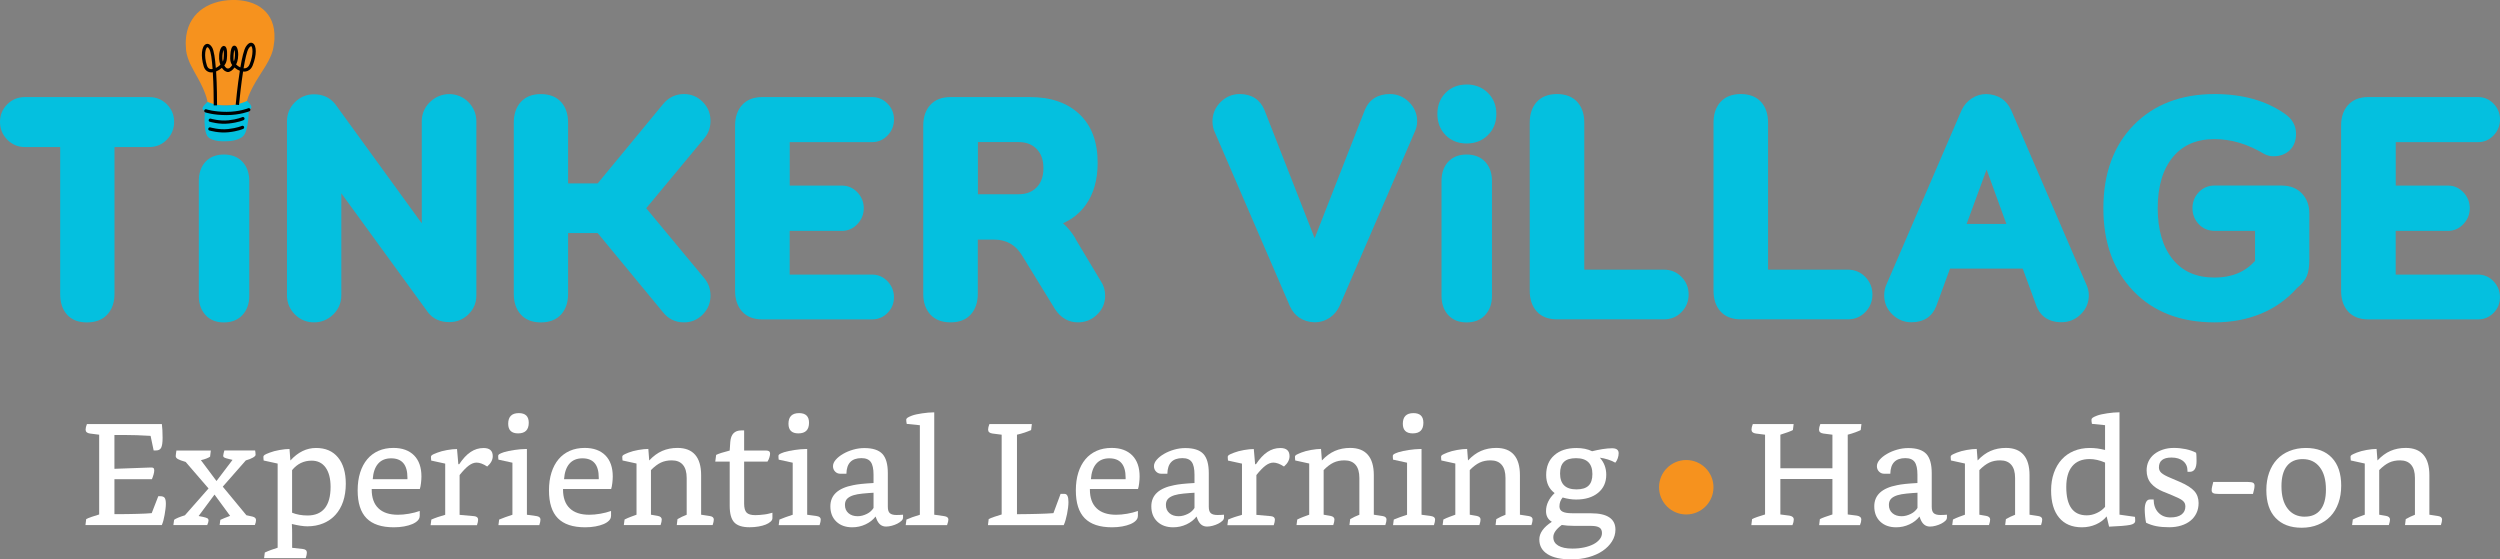 <?xml version="1.0" encoding="UTF-8"?>
<svg id="Layer_2" data-name="Layer 2" xmlns="http://www.w3.org/2000/svg" viewBox="0 0 514.32 115.08">
  <rect x="0" y="0" width="514.32" height="115.08" fill="#808080" stroke="none"/>
  <defs>
    <style>
      .cls-1 {
        fill: #f6921e;
      }

      .cls-2 {
        fill: #fff;
      }

      .cls-3 {
        fill: #04c0df;
      }
    </style>
  </defs>
  <g id="Layer_1-2" data-name="Layer 1">
    <g>
      <path class="cls-3" d="M30.71,19.97H5.11c-1.41,0-2.63.5-3.62,1.49-.99.99-1.49,2.21-1.49,3.62s.5,2.63,1.48,3.64c.99,1.01,2.21,1.53,3.63,1.53h7.27v30.24c0,1.76.47,3.18,1.39,4.22.96,1.08,2.34,1.62,4.11,1.62s3.22-.55,4.21-1.64c.97-1.06,1.46-2.47,1.46-4.2v-30.24h7.16c1.41,0,2.63-.51,3.63-1.53.98-1.01,1.48-2.23,1.48-3.64s-.5-2.63-1.49-3.62c-.99-.99-2.21-1.49-3.62-1.49Z"/>
      <path class="cls-3" d="M46.06,31.79c-1.62,0-2.9.52-3.82,1.53-.89.98-1.34,2.3-1.34,3.92v23.64c0,1.57.45,2.88,1.33,3.88.92,1.04,2.21,1.57,3.83,1.57s2.91-.52,3.85-1.56c.91-1,1.37-2.31,1.37-3.89v-23.64c0-1.62-.46-2.94-1.38-3.93-.94-1.01-2.23-1.52-3.84-1.52Z"/>
      <path class="cls-3" d="M88.43,21.01c-1.1,1.1-1.66,2.43-1.66,3.95v20.99l-17.8-24.52c-1.07-1.35-2.54-2.03-4.37-2.03-1.52,0-2.84.55-3.93,1.63-1.08,1.08-1.63,2.4-1.63,3.93v35.8c0,1.52.55,2.84,1.63,3.93,1.08,1.08,2.4,1.63,3.93,1.63s2.84-.55,3.95-1.62c1.11-1.08,1.67-2.41,1.67-3.93v-21l17.85,24.52c1.03,1.32,2.5,1.98,4.37,1.98,1.52,0,2.84-.54,3.92-1.59,1.09-1.06,1.64-2.38,1.64-3.91V24.97c0-1.52-.55-2.84-1.62-3.95-2.19-2.24-5.77-2.19-7.94,0Z"/>
      <path class="cls-3" d="M146.17,24.85c0-1.52-.54-2.83-1.61-3.9-1.06-1.06-2.36-1.6-3.84-1.6-1.75,0-3.23.72-4.36,2.13l-13.4,16.25h-6.09v-12.53c0-1.72-.48-3.13-1.42-4.19-.98-1.09-2.39-1.65-4.19-1.65s-3.16.56-4.14,1.65c-.94,1.06-1.42,2.47-1.42,4.19v35.29c0,1.72.48,3.13,1.42,4.19.97,1.09,2.37,1.65,4.14,1.65s3.21-.55,4.19-1.65c.94-1.06,1.42-2.47,1.42-4.19v-12.54h6.09l13.38,16.22c1.11,1.43,2.58,2.15,4.38,2.15,1.49,0,2.78-.54,3.84-1.6,1.06-1.07,1.61-2.38,1.61-3.9,0-1.33-.4-2.5-1.2-3.49l-12.03-14.49,12.04-14.5c.79-.98,1.19-2.15,1.19-3.48Z"/>
      <path class="cls-3" d="M179.43,29.24c1.24,0,2.31-.47,3.19-1.4.86-.91,1.3-2.01,1.3-3.26s-.44-2.35-1.32-3.25c-.88-.9-1.95-1.36-3.18-1.36h-22.63c-1.77,0-3.16.56-4.14,1.65-.94,1.06-1.42,2.47-1.42,4.19v34.06c0,1.72.48,3.13,1.42,4.19.97,1.09,2.37,1.65,4.14,1.65h22.63c1.22,0,2.29-.44,3.17-1.33.88-.88,1.32-1.97,1.32-3.23s-.44-2.34-1.3-3.26c-.88-.93-1.95-1.4-3.19-1.4h-16.96v-8.99h10.74c1.24,0,2.31-.47,3.19-1.4.87-.91,1.31-2.01,1.31-3.26s-.44-2.35-1.3-3.26c-.88-.93-1.95-1.4-3.19-1.4h-10.74v-8.94h16.96Z"/>
      <path class="cls-3" d="M221.25,49.06c-.73-1.22-1.58-2.27-2.56-3.13,1.92-.84,3.51-2.13,4.72-3.84,1.6-2.25,2.41-5.14,2.41-8.61,0-4.29-1.26-7.65-3.76-10-2.47-2.33-5.89-3.51-10.15-3.51h-16.36c-1.81,0-3.22.56-4.19,1.65-.94,1.06-1.42,2.47-1.42,4.19v34.67c0,1.72.48,3.13,1.42,4.19.97,1.09,2.39,1.65,4.19,1.65s3.22-.55,4.19-1.65c.94-1.06,1.42-2.47,1.42-4.19v-11.19h3.29c2.57,0,4.47,1.06,5.8,3.24l6.79,11.06c1.16,1.79,2.79,2.73,4.71,2.73,1.51,0,2.84-.53,3.94-1.59,1.11-1.07,1.67-2.38,1.67-3.91,0-1.11-.31-2.13-.88-2.96l-5.27-8.79ZM214.66,34.6c0,1.7-.46,2.99-1.4,3.95-.94.95-2.14,1.41-3.69,1.41h-8.39v-10.73h8.39c1.54,0,2.75.46,3.69,1.41.94.96,1.4,2.25,1.4,3.95Z"/>
      <path class="cls-3" d="M285.92,19.35c-2.49,0-4.27,1.14-5.15,3.32l-10.31,26.34-10.32-26.35c-.88-2.16-2.63-3.31-5.09-3.31-1.52,0-2.85.56-3.95,1.66-1.1,1.1-1.66,2.43-1.66,3.95,0,.88.19,1.7.54,2.39l15.42,35.71c.95,2.03,2.65,3.16,5.07,3.25,1.11,0,2.13-.31,3.03-.91.89-.59,1.57-1.38,2.05-2.37l15.38-35.63c.41-.82.62-1.64.62-2.44,0-1.52-.56-2.85-1.66-3.95-1.1-1.1-2.43-1.66-3.96-1.66Z"/>
      <path class="cls-3" d="M301.72,31.79c-1.62,0-2.9.52-3.82,1.53-.89.98-1.34,2.3-1.34,3.92v23.64c0,1.57.45,2.88,1.33,3.88.92,1.04,2.21,1.57,3.83,1.57s2.91-.52,3.85-1.56c.91-1,1.37-2.31,1.37-3.89v-23.64c0-1.62-.46-2.94-1.38-3.93-.94-1.01-2.23-1.52-3.84-1.52Z"/>
      <path class="cls-3" d="M301.72,17.39c-1.75,0-3.21.58-4.33,1.72-1.12,1.14-1.68,2.6-1.68,4.34s.57,3.2,1.68,4.34c1.12,1.14,2.58,1.73,4.33,1.73s3.21-.57,4.37-1.71c1.16-1.14,1.75-2.6,1.75-4.36s-.59-3.21-1.75-4.36c-1.16-1.13-2.63-1.71-4.37-1.71Z"/>
      <path class="cls-3" d="M342.33,55.48h-16.4v-30.29c0-1.72-.48-3.13-1.42-4.19-.98-1.09-2.39-1.65-4.19-1.65s-3.22.56-4.19,1.65c-.94,1.06-1.42,2.47-1.42,4.19v34.67c0,1.72.48,3.13,1.42,4.19.97,1.09,2.39,1.65,4.19,1.65h22.02c1.42,0,2.63-.5,3.6-1.5.97-.99,1.46-2.21,1.46-3.61s-.49-2.62-1.46-3.61c-.97-1-2.18-1.5-3.6-1.5Z"/>
      <path class="cls-3" d="M380.14,55.48h-16.4v-30.29c0-1.72-.48-3.13-1.42-4.19-.98-1.09-2.39-1.65-4.19-1.65s-3.22.56-4.19,1.65c-.94,1.06-1.42,2.47-1.42,4.19v34.67c0,1.72.48,3.13,1.42,4.19.97,1.09,2.39,1.65,4.19,1.65h22.02c1.42,0,2.63-.5,3.6-1.5.97-.99,1.46-2.21,1.46-3.61s-.49-2.62-1.46-3.61c-.97-1-2.18-1.5-3.6-1.5Z"/>
      <path class="cls-3" d="M413.72,22.6c-.95-2.04-2.65-3.16-5.07-3.25-1.11,0-2.13.31-3.03.91-.89.59-1.57,1.38-2.05,2.37l-15.38,35.68c-.37.74-.56,1.57-.56,2.44,0,1.53.56,2.85,1.67,3.93,1.1,1.08,2.43,1.62,3.95,1.62,2.5,0,4.26-1.15,5.1-3.34l2.82-7.7h14.96l2.83,7.71c.58,1.52,1.95,3.32,5.15,3.32,1.52,0,2.85-.55,3.95-1.62,1.11-1.08,1.67-2.41,1.67-3.93,0-.8-.21-1.62-.59-2.39l-15.42-35.77ZM412.77,46.07h-8.18l4.11-11.19,4.07,11.19Z"/>
      <path class="cls-3" d="M469.49,38.17h-13.89c-1.32,0-2.42.48-3.29,1.41-.84.91-1.26,2.01-1.26,3.25s.43,2.34,1.26,3.25c.86.94,1.97,1.41,3.29,1.41h8.33v6.19c-2.09,2.3-4.82,3.42-8.33,3.42-3.73,0-6.53-1.22-8.58-3.72-2.07-2.53-3.12-6.08-3.12-10.55s1.06-8.05,3.14-10.54c2.06-2.47,4.86-3.67,8.55-3.67,3.44,0,6.87,1.02,10.27,3.08.6.3,1.21.45,1.83.45,1.36,0,2.49-.41,3.35-1.22.87-.83,1.32-1.97,1.32-3.39,0-1.7-.81-3.13-2.31-4.13-3.83-2.7-8.69-4.06-14.46-4.06-6.88,0-12.47,2.14-16.62,6.37-4.14,4.22-6.25,9.98-6.25,17.11s2.07,12.74,6.15,17.02c4.09,4.29,9.72,6.47,16.71,6.47s12.88-2.42,16.97-7.06c1.01-.79,1.7-1.64,2.05-2.52.33-.84.49-1.93.49-3.31v-9.58c0-1.62-.52-2.99-1.53-4.05-1.03-1.08-2.4-1.62-4.08-1.62Z"/>
      <path class="cls-3" d="M509.82,56.49h-16.96v-8.99h10.74c1.24,0,2.31-.47,3.19-1.4.87-.91,1.31-2.01,1.31-3.26s-.44-2.35-1.3-3.26c-.88-.93-1.95-1.4-3.19-1.4h-10.74v-8.94h16.96c1.24,0,2.31-.47,3.19-1.4.86-.91,1.3-2.01,1.3-3.26s-.44-2.35-1.32-3.25c-.88-.9-1.95-1.36-3.18-1.36h-22.63c-1.77,0-3.16.56-4.14,1.65-.94,1.06-1.42,2.47-1.42,4.19v34.06c0,1.72.48,3.13,1.42,4.19.97,1.09,2.37,1.65,4.14,1.65h22.63c1.22,0,2.29-.44,3.17-1.33.88-.88,1.32-1.97,1.32-3.23s-.44-2.34-1.3-3.26c-.88-.93-1.95-1.4-3.19-1.4Z"/>
      <path class="cls-1" d="M56.46,7.93C56.71,2.45,52.76-.12,47.72,0c-5.04.12-9.25,2.89-9.5,8.37-.02.42-.01.84.02,1.25v.02c0,1.01.26,1.98.65,2.94.13.33.27.65.44.96.76,1.53,1.75,3.05,2.45,4.66,1.28,2.95.92,3.59.92,3.59l8.05-.2s-.33-.63,1.23-3.65c1.56-3.01,4.06-5.7,4.34-8.69.07-.44.13-.89.15-1.34Z"/>
      <path class="cls-3" d="M50.81,20.76s-1.62.88-4.09.94c-2.46.06-4.01-.74-4.01-.74,0,0-1.32,1.1-1.01,1.51.3.42.47.34.47.34,0,0-.43,4.24.62,5.35.97,1.02,3.33.92,3.67.9.31,0,2.51,0,3.58-1.08,1.16-1.16,1.13-5.39,1.13-5.39,0,0,.16.07.5-.37.34-.43-.87-1.47-.87-1.47Z"/>
      <path d="M43.97,21.68c0-1.48-.03-4.3-.19-6.8-.25.03-.49.03-.7-.03-.39-.1-.91-.38-1.17-1.19-.65-2.12-.45-4.17.45-4.57.21-.1.75-.21,1.28.67.38.64.61,2.31.76,4.22.32-.15.64-.38.94-.65-.14-.37-.23-.79-.26-1.22-.06-.96.15-2.41.8-2.63.16-.06.34-.02.47.08.46.36.4,1.77.32,2.57-.05.53-.23.98-.53,1.34.13.23.28.42.44.53.15.11.29.15.43.11l.17.65c-.33.09-.67.01-.99-.21-.2-.15-.38-.35-.54-.59-.38.33-.79.58-1.19.74.2,3.03.19,6.38.19,6.98h-.67ZM42.72,9.72s-.06-.02-.08-.01c-.33.15-.75,1.6-.08,3.75.13.41.35.65.68.73.15.04.32.04.5,0-.14-1.92-.35-3.55-.68-4.09-.13-.22-.25-.35-.34-.39ZM45.99,10.29c-.13.32-.28,1-.24,1.77.01.21.04.41.09.61.08-.19.14-.39.16-.61.08-.81.05-1.44,0-1.77Z"/>
      <path d="M48.49,21.54c.02-.25.34-3.77.85-6.98-.38-.14-.76-.37-1.1-.67-.19.28-.41.51-.64.66-.32.22-.65.29-.96.23l.15-.66c.16.04.32-.05.43-.12.2-.13.38-.35.55-.61-.27-.36-.4-.81-.41-1.33,0-.65.05-2.2.55-2.57.13-.1.29-.13.45-.08.62.2.74,1.67.59,2.65-.07.43-.19.85-.37,1.22.27.26.57.45.87.59.33-1.94.72-3.66,1.16-4.31.6-.9,1.11-.83,1.38-.68.84.44.84,2.45,0,4.57-.35.88-.95,1.16-1.39,1.25-.19.04-.39.04-.59.02-.39,2.54-.7,5.39-.84,6.88l-.67-.06ZM51.67,9.49s-.23.05-.5.46c-.38.57-.74,2.2-1.06,4.11.12,0,.24,0,.36-.02.4-.08.7-.35.89-.83.84-2.12.61-3.57.32-3.72ZM48.22,10.24c-.1.32-.19.97-.19,1.82,0,.21.03.4.09.57.07-.22.13-.44.16-.67.11-.74.04-1.39-.06-1.72Z"/>
      <path d="M42.2,23.11c-.15-.07-.23-.25-.17-.41.06-.18.25-.27.43-.21,0,0,1.54.52,4.15.52,2.61,0,4.43-.73,4.44-.74.17-.07.37.01.44.18.07.17-.01.37-.18.44-.08.03-1.95.79-4.7.79-2.74,0-4.31-.54-4.37-.56l-.04-.02Z"/>
      <path d="M43.11,25.04c-.15-.07-.22-.24-.17-.4.05-.18.24-.28.42-.23.02,0,1.8.54,3.64.34,1.84-.2,2.83-.65,2.83-.65.17-.08.37,0,.45.16.08.17,0,.37-.16.45-.04.02-1.07.49-3.04.7-1.98.22-3.83-.34-3.91-.36-.02,0-.03-.01-.05-.02Z"/>
      <path d="M43.03,26.84c-.15-.07-.22-.24-.17-.4.05-.18.24-.28.42-.23.02,0,1.8.54,3.64.34,1.84-.2,2.83-.65,2.83-.65.17-.08.37,0,.45.16.08.17,0,.37-.16.45-.04.02-1.07.49-3.04.7-1.98.21-3.83-.34-3.91-.36-.02,0-.03-.01-.05-.02Z"/>
      <path class="cls-2" d="M17.58,108.03l.15-1.23c.24-.14.61-.29,1.1-.46.49-.17,1.01-.33,1.57-.5v-16.41l-1.89-.24c-.6-.08-.9-.35-.9-.81,0-.3.09-.68.27-1.14h15.42c.04.32.08.73.11,1.25.03.51.04,1.05.04,1.6,0,.96-.1,1.63-.29,2.01-.19.38-.54.57-1.04.57h-.51l-.63-3c-1.96-.12-3.76-.18-5.4-.18h-2.04v6.96l7.44-.27c.28-.02.47.02.58.1.11.09.17.25.17.5,0,.22-.04.5-.14.84-.09.34-.21.66-.34.96h-7.71v7.2h.66c.7,0,1.39,0,2.08-.02.69,0,1.34-.02,1.95-.04.61-.02,1.17-.04,1.68-.06.51-.02.95-.05,1.3-.09l1.35-3.48h.45c.42,0,.71.12.87.34.16.23.24.64.24,1.22,0,.34-.03.71-.08,1.09-.05.39-.11.79-.18,1.19-.07.4-.16.79-.25,1.16-.1.37-.21.69-.33.94h-15.72Z"/>
      <path class="cls-2" d="M45.18,108.03l.15-1.08c.16-.08.45-.2.87-.38.42-.17.8-.31,1.14-.44l-3.21-4.38-3.27,4.41.9.18c.46.1.76.2.91.29.15.09.23.25.23.46,0,.2-.09.51-.27.93h-6.96l.15-1.08c.14-.12.42-.26.83-.44.41-.17.87-.33,1.39-.49l4.86-5.52-4.71-5.46c-.76-.22-1.29-.41-1.59-.58-.3-.17-.45-.38-.45-.61,0-.06.01-.21.04-.44.03-.23.06-.46.1-.71h7.08l-.15,1.26c-.16.12-.41.25-.75.38-.34.13-.72.25-1.14.34l3.21,4.29,3.3-4.35-.75-.18c-.44-.1-.75-.2-.92-.29-.17-.09-.25-.21-.25-.38,0-.1.03-.28.09-.54.06-.26.11-.44.15-.54h6.33c.02.06.04.2.06.42.02.22.03.38.03.48,0,.16-.18.35-.54.56-.36.21-.85.4-1.47.58l-4.74,5.4,4.86,5.88,1.23.27c.5.12.75.36.75.72,0,.3-.08.64-.24,1.02h-7.26Z"/>
      <path class="cls-2" d="M54.33,114.81l.15-1.14c.48-.22.92-.4,1.31-.54.39-.14.83-.29,1.33-.45v-17.31l-2.88-.63c-.02-.16-.04-.31-.04-.46s-.01-.24-.01-.29c0-.16.08-.29.24-.4.16-.11.51-.27,1.05-.47.56-.22,1.23-.4,2.03-.54.79-.14,1.47-.21,2.05-.21l.18,2.37c1.56-1.72,3.32-2.58,5.28-2.58s3.44.65,4.51,1.94,1.61,3.1,1.61,5.42c0,1.36-.19,2.58-.55,3.66-.37,1.08-.9,1.99-1.58,2.74-.68.75-1.51,1.33-2.49,1.74-.98.41-2.08.62-3.3.62-.78,0-1.84-.16-3.18-.48.02.36.04.73.05,1.1,0,.37.01.71.01,1.04v2.76l2.19.24c.56.06.84.31.84.75,0,.28-.08.66-.24,1.14h-8.55ZM60.09,105.48c.94.38,2,.57,3.18.57,1.56,0,2.74-.5,3.54-1.48.8-.99,1.2-2.46,1.2-4.4,0-1.7-.34-3.02-1.02-3.98-.68-.95-1.64-1.42-2.88-1.42-1.62,0-2.96.65-4.02,1.95v8.76Z"/>
      <path class="cls-2" d="M86.34,106.17c0,.34-.14.65-.41.93-.27.28-.64.52-1.11.72-.47.2-1.03.36-1.68.48-.65.12-1.36.18-2.12.18-2.52,0-4.39-.62-5.61-1.86-1.22-1.24-1.83-3.15-1.83-5.73,0-1.36.17-2.58.51-3.66.34-1.08.83-2,1.46-2.75s1.4-1.32,2.31-1.73c.91-.4,1.94-.6,3.08-.6,1.82,0,3.23.52,4.25,1.54,1.01,1.03,1.51,2.48,1.51,4.33,0,.4-.03.86-.09,1.37s-.14.92-.24,1.21h-9.9v.12c0,1.68.46,2.97,1.38,3.85.92.89,2.26,1.33,4.02,1.33.7,0,1.46-.07,2.27-.21.81-.14,1.54-.33,2.21-.57v1.02ZM83.82,98.25c0-2.64-1.12-3.96-3.36-3.96-1.14,0-2.03.37-2.67,1.1-.64.73-1.01,1.8-1.11,3.19h7.14v-.33Z"/>
      <path class="cls-2" d="M88.59,108.03l.15-1.14c.4-.18.85-.35,1.35-.52.5-.17,1-.32,1.5-.46v-10.53l-2.88-.63c-.02-.2-.04-.36-.04-.5-.01-.13-.01-.21-.01-.25,0-.16.08-.29.24-.4s.51-.27,1.05-.47c.56-.22,1.23-.4,2.02-.54.79-.14,1.47-.21,2.05-.21l.27,3.12h.18c.76-1.14,1.54-1.98,2.36-2.52.81-.54,1.69-.81,2.65-.81,1.26,0,1.89.56,1.89,1.68,0,.76-.38,1.47-1.14,2.13-.82-.54-1.55-.81-2.19-.81-.52,0-1.06.21-1.61.62-.55.41-1.17,1.06-1.88,1.94v8.19l3,.27c.54.06.81.3.81.72,0,.28-.08.66-.24,1.14h-9.54Z"/>
      <path class="cls-2" d="M102.54,108.03l.15-1.14c.38-.16.8-.32,1.26-.49.46-.17.95-.33,1.47-.5v-10.71l-2.88-.63c-.02-.12-.04-.25-.04-.4-.01-.15-.01-.26-.01-.35,0-.16.08-.29.24-.39s.47-.23.93-.39c.26-.08.57-.16.94-.24.37-.08.76-.15,1.17-.21.41-.06.83-.11,1.25-.15.42-.04.81-.06,1.17-.06h.21v13.53l1.95.27c.56.08.84.32.84.72,0,.28-.08.66-.24,1.14h-8.4ZM106.59,89.16c-1.36,0-2.04-.66-2.04-1.98,0-1.46.73-2.19,2.19-2.19,1.36,0,2.04.66,2.04,1.98,0,1.46-.73,2.19-2.19,2.19Z"/>
      <path class="cls-2" d="M125.7,106.17c0,.34-.14.65-.41.93-.27.28-.64.52-1.11.72-.47.2-1.03.36-1.68.48-.65.12-1.36.18-2.12.18-2.52,0-4.39-.62-5.61-1.86-1.22-1.24-1.83-3.15-1.83-5.73,0-1.36.17-2.58.51-3.66.34-1.08.83-2,1.46-2.75s1.4-1.32,2.31-1.73c.91-.4,1.94-.6,3.08-.6,1.82,0,3.23.52,4.25,1.54,1.01,1.03,1.51,2.48,1.51,4.33,0,.4-.03.86-.09,1.37s-.14.92-.24,1.21h-9.9v.12c0,1.68.46,2.97,1.38,3.85.92.89,2.26,1.33,4.02,1.33.7,0,1.46-.07,2.27-.21.81-.14,1.54-.33,2.21-.57v1.02ZM123.18,98.25c0-2.64-1.12-3.96-3.36-3.96-1.14,0-2.03.37-2.67,1.1-.64.73-1.01,1.8-1.11,3.19h7.14v-.33Z"/>
      <path class="cls-2" d="M139.23,108.03l.15-1.23c.62-.36,1.25-.66,1.89-.9v-7.56c0-1.2-.26-2.1-.78-2.71-.52-.61-1.28-.92-2.28-.92-.84,0-1.59.15-2.25.46-.66.31-1.34.83-2.04,1.54v9.18l1.38.24c.56.1.84.35.84.75,0,.28-.08.66-.24,1.14h-7.56l.15-1.14c.44-.22.86-.4,1.26-.55.4-.15.8-.29,1.2-.44v-10.53l-2.88-.63c-.02-.2-.04-.36-.04-.5-.01-.13-.01-.21-.01-.25,0-.16.08-.29.24-.39.16-.1.51-.26,1.05-.48.56-.22,1.23-.4,2.02-.54.79-.14,1.47-.21,2.05-.21l.18,2.37c.84-.9,1.73-1.55,2.67-1.96.94-.41,1.99-.62,3.15-.62,1.6,0,2.81.47,3.63,1.41.82.94,1.23,2.34,1.23,4.2v8.13l1.77.27c.56.08.84.32.84.72,0,.28-.08.66-.24,1.14h-7.38Z"/>
      <path class="cls-2" d="M158.91,106.59c0,.26-.12.51-.38.73-.25.23-.58.43-1,.6-.42.17-.92.3-1.49.4-.57.1-1.18.15-1.84.15-1.48,0-2.53-.34-3.15-1.01-.62-.67-.93-1.8-.93-3.4v-9.09h-2.97l.18-1.38c.22-.12.58-.26,1.08-.42.5-.16,1.07-.32,1.71-.48l.12-1.77c.12-1.58.88-2.37,2.28-2.37h.57v4.14h4.56c.52,0,.78.21.78.63,0,.22-.05.49-.15.81-.1.32-.23.6-.39.84h-4.8v8.64c0,.88.17,1.5.51,1.85.34.35.94.52,1.8.52.28,0,.58-.02.9-.04.32-.03.64-.06.96-.1.32-.04.62-.09.92-.17.29-.07.53-.14.73-.19v1.11Z"/>
      <path class="cls-2" d="M160.2,108.03l.15-1.14c.38-.16.8-.32,1.26-.49.46-.17.95-.33,1.47-.5v-10.71l-2.88-.63c-.02-.12-.04-.25-.04-.4-.01-.15-.01-.26-.01-.35,0-.16.08-.29.24-.39s.47-.23.93-.39c.26-.08.57-.16.94-.24.37-.08.76-.15,1.17-.21.41-.06.83-.11,1.25-.15.42-.04.81-.06,1.17-.06h.21v13.53l1.95.27c.56.08.84.32.84.72,0,.28-.08.66-.24,1.14h-8.4ZM164.25,89.16c-1.36,0-2.04-.66-2.04-1.98,0-1.46.73-2.19,2.19-2.19,1.36,0,2.04.66,2.04,1.98,0,1.46-.73,2.19-2.19,2.19Z"/>
      <path class="cls-2" d="M185.76,106.59c0,.18-.11.38-.33.58s-.5.4-.84.57c-.34.17-.71.31-1.12.42s-.81.17-1.18.17c-.92,0-1.58-.53-1.98-1.59l-.18-.48c-.52.68-1.21,1.22-2.07,1.62-.86.4-1.77.6-2.73.6-1.36,0-2.45-.39-3.27-1.17-.82-.78-1.23-1.83-1.23-3.15,0-2.3,1.57-3.75,4.71-4.35.46-.1,1.01-.18,1.65-.25.64-.07,1.48-.13,2.52-.19v-1.71c0-1.22-.19-2.09-.57-2.62-.38-.53-1.02-.79-1.92-.79-2.02,0-3.05,1.07-3.09,3.21h-1.26c-.42,0-.78-.15-1.07-.45s-.43-.67-.43-1.11.19-.88.57-1.32c.38-.44.88-.84,1.5-1.2s1.31-.65,2.07-.87c.76-.22,1.53-.33,2.31-.33,1.72,0,2.96.4,3.71,1.2.75.8,1.12,2.12,1.12,3.96v6.9c0,.64.13,1.09.41,1.33.27.25.72.38,1.37.38.22,0,.46,0,.72-.02.26,0,.47-.02.63-.04v.72ZM179.7,101.37l-.96.06c-.92.06-1.69.15-2.31.25-.62.11-1.12.27-1.51.47-.39.2-.67.44-.84.72-.17.28-.25.62-.25,1.02,0,.7.24,1.26.72,1.68.48.42,1.11.63,1.89.63.32,0,.65-.04.98-.13.33-.09.64-.21.94-.36.3-.15.57-.33.79-.54.23-.21.42-.43.56-.67v-3.12Z"/>
      <path class="cls-2" d="M186.33,108.03l.15-1.14c.7-.32,1.62-.65,2.76-.99v-18.42l-2.7-.27c-.04-.16-.07-.33-.08-.5-.01-.17-.02-.29-.02-.35,0-.16.08-.3.26-.42.17-.12.46-.26.88-.42.26-.1.57-.19.94-.27.37-.08.76-.15,1.17-.21.41-.06.83-.11,1.26-.15.43-.04.84-.06,1.25-.06v21.06l2.07.3c.56.08.84.31.84.69,0,.12-.02.27-.06.44-.04.17-.11.41-.21.71h-8.52Z"/>
      <path class="cls-2" d="M203.25,108.03l.15-1.23c.24-.14.61-.29,1.1-.46.49-.17,1.01-.33,1.57-.5v-16.41l-1.89-.24c-.6-.08-.9-.35-.9-.81,0-.3.09-.68.27-1.14h8.73l-.15,1.23c-.34.16-.78.33-1.3.51-.53.18-1.07.33-1.61.45v16.35h.66c.56,0,1.15,0,1.77-.02.62,0,1.24-.02,1.85-.04.61-.02,1.19-.04,1.75-.06.56-.02,1.05-.05,1.47-.09l1.47-3.96h.84c.52,0,.78.56.78,1.68,0,.36-.03.75-.08,1.17-.05.42-.12.85-.21,1.29-.09.44-.19.85-.3,1.24-.11.39-.24.74-.38,1.04h-15.6Z"/>
      <path class="cls-2" d="M234.09,106.17c0,.34-.14.65-.41.93-.27.28-.64.52-1.11.72-.47.2-1.03.36-1.68.48-.65.12-1.36.18-2.12.18-2.52,0-4.39-.62-5.61-1.86-1.22-1.24-1.83-3.15-1.83-5.73,0-1.36.17-2.58.51-3.66.34-1.08.83-2,1.46-2.75s1.4-1.32,2.31-1.73c.91-.4,1.94-.6,3.08-.6,1.82,0,3.23.52,4.25,1.54,1.01,1.03,1.51,2.48,1.51,4.33,0,.4-.03.86-.09,1.37s-.14.92-.24,1.21h-9.9v.12c0,1.68.46,2.97,1.38,3.85.92.89,2.26,1.33,4.02,1.33.7,0,1.46-.07,2.27-.21.81-.14,1.54-.33,2.21-.57v1.02ZM231.57,98.25c0-2.64-1.12-3.96-3.36-3.96-1.14,0-2.03.37-2.67,1.1-.64.73-1.01,1.8-1.11,3.19h7.14v-.33Z"/>
      <path class="cls-2" d="M251.79,106.59c0,.18-.11.38-.33.58s-.5.4-.84.57c-.34.17-.71.31-1.12.42s-.81.17-1.18.17c-.92,0-1.58-.53-1.98-1.59l-.18-.48c-.52.68-1.21,1.22-2.07,1.62-.86.4-1.77.6-2.73.6-1.36,0-2.45-.39-3.27-1.17-.82-.78-1.23-1.83-1.23-3.15,0-2.3,1.57-3.75,4.71-4.35.46-.1,1.01-.18,1.65-.25.64-.07,1.48-.13,2.52-.19v-1.71c0-1.22-.19-2.09-.57-2.62-.38-.53-1.02-.79-1.92-.79-2.02,0-3.05,1.07-3.09,3.21h-1.26c-.42,0-.78-.15-1.07-.45s-.43-.67-.43-1.11.19-.88.57-1.32c.38-.44.88-.84,1.5-1.2s1.31-.65,2.07-.87c.76-.22,1.53-.33,2.31-.33,1.72,0,2.96.4,3.71,1.2.75.8,1.12,2.12,1.12,3.96v6.9c0,.64.13,1.09.41,1.33.27.25.72.38,1.37.38.22,0,.46,0,.72-.02.26,0,.47-.02.63-.04v.72ZM245.73,101.37l-.96.06c-.92.06-1.69.15-2.31.25-.62.11-1.12.27-1.51.47-.39.2-.67.44-.84.72-.17.28-.25.62-.25,1.02,0,.7.24,1.26.72,1.68.48.42,1.11.63,1.89.63.32,0,.65-.04.98-.13.33-.09.64-.21.94-.36.3-.15.57-.33.79-.54.23-.21.42-.43.56-.67v-3.12Z"/>
      <path class="cls-2" d="M252.51,108.03l.15-1.14c.4-.18.85-.35,1.35-.52.5-.17,1-.32,1.5-.46v-10.53l-2.88-.63c-.02-.2-.04-.36-.04-.5-.01-.13-.01-.21-.01-.25,0-.16.08-.29.24-.4s.51-.27,1.05-.47c.56-.22,1.23-.4,2.02-.54.79-.14,1.47-.21,2.05-.21l.27,3.12h.18c.76-1.14,1.54-1.98,2.36-2.52.81-.54,1.69-.81,2.65-.81,1.26,0,1.89.56,1.89,1.68,0,.76-.38,1.47-1.14,2.13-.82-.54-1.55-.81-2.19-.81-.52,0-1.06.21-1.61.62-.55.41-1.17,1.06-1.88,1.94v8.19l3,.27c.54.06.81.3.81.72,0,.28-.08.66-.24,1.14h-9.54Z"/>
      <path class="cls-2" d="M277.62,108.03l.15-1.23c.62-.36,1.25-.66,1.89-.9v-7.56c0-1.2-.26-2.1-.78-2.71-.52-.61-1.28-.92-2.28-.92-.84,0-1.59.15-2.25.46-.66.31-1.34.83-2.04,1.54v9.18l1.38.24c.56.1.84.35.84.75,0,.28-.08.66-.24,1.14h-7.56l.15-1.14c.44-.22.86-.4,1.26-.55.4-.15.8-.29,1.2-.44v-10.53l-2.88-.63c-.02-.2-.04-.36-.04-.5-.01-.13-.01-.21-.01-.25,0-.16.08-.29.24-.39.16-.1.51-.26,1.05-.48.56-.22,1.23-.4,2.02-.54.79-.14,1.47-.21,2.05-.21l.18,2.37c.84-.9,1.73-1.55,2.67-1.96.94-.41,1.99-.62,3.15-.62,1.6,0,2.81.47,3.63,1.41.82.94,1.23,2.34,1.23,4.2v8.13l1.77.27c.56.08.84.32.84.72,0,.28-.08.66-.24,1.14h-7.38Z"/>
      <path class="cls-2" d="M286.59,108.03l.15-1.14c.38-.16.8-.32,1.26-.49.46-.17.95-.33,1.47-.5v-10.71l-2.88-.63c-.02-.12-.04-.25-.04-.4-.01-.15-.01-.26-.01-.35,0-.16.08-.29.24-.39s.47-.23.93-.39c.26-.08.57-.16.94-.24.37-.08.76-.15,1.17-.21.41-.06.83-.11,1.25-.15.42-.04.81-.06,1.17-.06h.21v13.53l1.95.27c.56.08.84.32.84.72,0,.28-.08.66-.24,1.14h-8.4ZM290.64,89.16c-1.36,0-2.04-.66-2.04-1.98,0-1.46.73-2.19,2.19-2.19,1.36,0,2.04.66,2.04,1.98,0,1.46-.73,2.19-2.19,2.19Z"/>
      <path class="cls-2" d="M307.68,108.03l.15-1.23c.62-.36,1.25-.66,1.89-.9v-7.56c0-1.2-.26-2.1-.78-2.71-.52-.61-1.28-.92-2.28-.92-.84,0-1.59.15-2.25.46-.66.31-1.34.83-2.04,1.54v9.18l1.38.24c.56.1.84.35.84.75,0,.28-.08.66-.24,1.14h-7.56l.15-1.14c.44-.22.86-.4,1.26-.55.4-.15.8-.29,1.2-.44v-10.53l-2.88-.63c-.02-.2-.04-.36-.04-.5-.01-.13-.01-.21-.01-.25,0-.16.08-.29.24-.39.16-.1.51-.26,1.05-.48.56-.22,1.23-.4,2.02-.54.79-.14,1.47-.21,2.05-.21l.18,2.37c.84-.9,1.73-1.55,2.67-1.96.94-.41,1.99-.62,3.15-.62,1.6,0,2.81.47,3.63,1.41.82.94,1.23,2.34,1.23,4.2v8.13l1.77.27c.56.08.84.32.84.72,0,.28-.08.66-.24,1.14h-7.38Z"/>
      <path class="cls-2" d="M327.39,105.6c1.62,0,2.85.28,3.69.84s1.26,1.4,1.26,2.52c0,.86-.24,1.67-.71,2.42-.47.75-1.11,1.4-1.92,1.95-.81.55-1.77.98-2.88,1.29-1.11.31-2.3.46-3.58.46-2.1,0-3.72-.35-4.86-1.06-1.14-.71-1.71-1.73-1.71-3.04s.86-2.51,2.58-3.63c-.8-.48-1.2-1.21-1.2-2.19,0-1.36.59-2.6,1.77-3.72-1.16-.86-1.74-2.1-1.74-3.72,0-1.72.55-3.08,1.67-4.06,1.11-.99,2.63-1.49,4.57-1.49,1.24,0,2.31.22,3.21.66.72-.18,1.44-.32,2.16-.44.72-.11,1.37-.17,1.95-.17.9,0,1.35.34,1.35,1.02,0,.34-.06.7-.19,1.06-.13.37-.3.67-.5.89-.4-.24-.9-.46-1.49-.65s-1.16-.31-1.69-.38c.88.98,1.32,2.15,1.32,3.51,0,1.56-.56,2.8-1.68,3.72s-2.63,1.38-4.53,1.38c-.88,0-1.8-.14-2.76-.42-.44.52-.66,1.13-.66,1.83,0,.5.21.86.63,1.08s1.08.33,1.98.33h3.96ZM323.73,108.18c-.9,0-1.71-.06-2.43-.18-1.16.86-1.74,1.69-1.74,2.49s.33,1.34,1,1.75c.67.41,1.64.62,2.92.62.86,0,1.67-.08,2.42-.24s1.4-.39,1.94-.67c.54-.29.96-.63,1.27-1.02.31-.39.46-.81.46-1.27,0-.52-.17-.9-.52-1.12-.35-.23-.92-.35-1.7-.35h-3.63ZM327.6,97.53c0-2.18-1.12-3.27-3.36-3.27-1.14,0-1.98.25-2.5.77-.53.51-.79,1.3-.79,2.38,0,2.18,1.12,3.27,3.36,3.27,1.14,0,1.97-.25,2.5-.77.53-.51.79-1.3.79-2.38Z"/>
      <path class="cls-2" d="M374.25,108.03l.15-1.23c.22-.12.54-.26.98-.42.43-.16.96-.34,1.6-.54v-7.29h-10.71v7.29l1.86.24c.6.1.9.37.9.81,0,.32-.09.7-.27,1.14h-8.46l.15-1.23c.24-.14.61-.29,1.1-.46.49-.17,1.01-.33,1.57-.5v-16.41l-1.89-.24c-.6-.08-.9-.35-.9-.81,0-.3.09-.68.27-1.14h8.4l-.15,1.23c-.22.12-.54.26-.97.42-.43.16-.97.34-1.61.54v6.9h10.71v-6.9l-1.86-.24c-.6-.08-.9-.35-.9-.81,0-.3.09-.68.27-1.14h8.46l-.15,1.23c-.22.12-.57.27-1.05.45-.48.18-1.02.35-1.62.51v16.41l1.89.24c.6.1.9.37.9.81,0,.32-.09.7-.27,1.14h-8.4Z"/>
      <path class="cls-2" d="M400.52,106.59c0,.18-.11.38-.33.58s-.5.4-.84.57c-.34.17-.71.31-1.12.42s-.81.17-1.18.17c-.92,0-1.58-.53-1.98-1.59l-.18-.48c-.52.68-1.21,1.22-2.07,1.62-.86.4-1.77.6-2.73.6-1.36,0-2.45-.39-3.27-1.17-.82-.78-1.23-1.83-1.23-3.15,0-2.3,1.57-3.75,4.71-4.35.46-.1,1.01-.18,1.65-.25.64-.07,1.48-.13,2.52-.19v-1.71c0-1.22-.19-2.09-.57-2.62-.38-.53-1.02-.79-1.92-.79-2.02,0-3.05,1.07-3.09,3.21h-1.26c-.42,0-.78-.15-1.07-.45s-.43-.67-.43-1.11.19-.88.57-1.32c.38-.44.88-.84,1.5-1.2s1.31-.65,2.07-.87c.76-.22,1.53-.33,2.31-.33,1.72,0,2.96.4,3.71,1.2.75.8,1.12,2.12,1.12,3.96v6.9c0,.64.13,1.09.41,1.33.27.25.72.38,1.37.38.22,0,.46,0,.72-.02.26,0,.47-.02.63-.04v.72ZM394.47,101.37l-.96.06c-.92.06-1.69.15-2.31.25-.62.11-1.12.27-1.51.47-.39.2-.67.44-.84.72-.17.28-.25.62-.25,1.02,0,.7.24,1.26.72,1.68.48.42,1.11.63,1.89.63.32,0,.65-.04.98-.13.33-.09.64-.21.94-.36.3-.15.57-.33.79-.54.23-.21.42-.43.56-.67v-3.12Z"/>
      <path class="cls-2" d="M412.52,108.03l.15-1.23c.62-.36,1.25-.66,1.89-.9v-7.56c0-1.2-.26-2.1-.78-2.71-.52-.61-1.28-.92-2.28-.92-.84,0-1.59.15-2.25.46-.66.31-1.34.83-2.04,1.54v9.18l1.38.24c.56.1.84.35.84.75,0,.28-.08.66-.24,1.14h-7.56l.15-1.14c.44-.22.86-.4,1.26-.55.4-.15.8-.29,1.2-.44v-10.53l-2.88-.63c-.02-.2-.04-.36-.04-.5-.01-.13-.01-.21-.01-.25,0-.16.08-.29.24-.39.16-.1.51-.26,1.05-.48.56-.22,1.23-.4,2.02-.54.79-.14,1.47-.21,2.05-.21l.18,2.37c.84-.9,1.73-1.55,2.67-1.96.94-.41,1.99-.62,3.15-.62,1.6,0,2.81.47,3.63,1.41.82.94,1.23,2.34,1.23,4.2v8.13l1.77.27c.56.08.84.32.84.72,0,.28-.08.66-.24,1.14h-7.38Z"/>
      <path class="cls-2" d="M433.4,106.23c-.56.7-1.29,1.25-2.19,1.65-.9.4-1.87.6-2.91.6-2.02,0-3.58-.66-4.68-1.98-1.1-1.32-1.65-3.19-1.65-5.61,0-1.32.19-2.52.57-3.6.38-1.08.92-2,1.61-2.76.69-.76,1.52-1.34,2.5-1.75.98-.41,2.08-.62,3.3-.62.52,0,1.03.04,1.53.1.5.07,1.03.18,1.59.31v-5.1l-2.7-.27c-.04-.16-.07-.33-.08-.5s-.01-.29-.01-.35c0-.16.08-.3.25-.42s.46-.26.88-.42c.26-.1.58-.19.95-.27.37-.08.76-.15,1.17-.21s.83-.11,1.26-.15.84-.06,1.25-.06v21.06l3.18.45c.02.12.03.27.04.44,0,.17.01.3.01.38,0,.42-.35.7-1.05.84-.4.08-.97.15-1.71.21-.74.06-1.61.11-2.61.15l-.51-2.13ZM433.07,95.16c-1.12-.48-2.18-.72-3.18-.72-1.56,0-2.75.49-3.57,1.47-.82.98-1.23,2.41-1.23,4.29,0,3.88,1.4,5.82,4.2,5.82.7,0,1.39-.15,2.07-.47.68-.31,1.25-.73,1.71-1.27v-9.12Z"/>
      <path class="cls-2" d="M445.13,101.19c-1.18-.48-2.06-1.08-2.64-1.79-.58-.71-.87-1.58-.87-2.62,0-.68.13-1.31.4-1.88.27-.57.66-1.05,1.16-1.46.5-.4,1.09-.71,1.77-.94s1.44-.35,2.28-.35,1.66.09,2.45.25c.79.17,1.5.42,2.12.74.04.18.06.42.07.73.01.31.02.64.02.98,0,1.48-.47,2.22-1.41,2.22h-.45v-.18c0-.86-.29-1.53-.88-2.02s-1.4-.74-2.42-.74c-1.72,0-2.58.68-2.58,2.04,0,.44.17.82.51,1.12.34.31.99.67,1.95,1.06l1.89.81c1.38.6,2.36,1.23,2.94,1.88.58.65.87,1.47.87,2.45,0,.78-.15,1.48-.44,2.08-.29.61-.7,1.13-1.23,1.56-.53.43-1.17.76-1.91.99s-1.56.35-2.46.35c-.98,0-1.84-.07-2.59-.21-.75-.14-1.48-.38-2.17-.72-.08-.34-.15-.77-.2-1.31-.05-.53-.08-.99-.08-1.4,0-.64.09-1.14.27-1.51.18-.37.44-.56.78-.56h.78c.02,1.14.34,2.04.98,2.7.63.66,1.45.99,2.47.99s1.76-.2,2.29-.6c.53-.4.79-.95.79-1.65,0-.24-.04-.45-.12-.65-.08-.19-.22-.37-.42-.54-.2-.17-.48-.34-.84-.52s-.81-.38-1.35-.6l-1.74-.72Z"/>
      <path class="cls-2" d="M456.38,101.61c-.52,0-.88-.05-1.08-.17-.2-.11-.3-.3-.3-.58,0-.2.02-.43.08-.69.05-.26.13-.6.25-1.02h7.08c.54,0,.91.06,1.11.17s.3.31.3.58c0,.2-.02.43-.07.69-.05.26-.14.6-.25,1.02h-7.11Z"/>
      <path class="cls-2" d="M473.51,108.57c-2.3,0-4.08-.67-5.36-2.02s-1.9-3.26-1.9-5.72c0-1.32.19-2.51.57-3.58.38-1.07.92-1.98,1.62-2.73s1.55-1.33,2.57-1.74c1.01-.41,2.13-.62,3.38-.62,2.3,0,4.08.68,5.35,2.02,1.27,1.35,1.91,3.26,1.91,5.72,0,1.32-.19,2.52-.57,3.58-.38,1.07-.92,1.98-1.63,2.73s-1.57,1.33-2.57,1.74-2.12.62-3.36.62ZM474.17,106.29c1.4,0,2.47-.47,3.22-1.42.75-.95,1.12-2.33,1.12-4.15,0-1.98-.42-3.52-1.28-4.62-.85-1.1-2.02-1.65-3.52-1.65-1.4,0-2.48.48-3.23,1.42-.75.95-1.12,2.34-1.12,4.16,0,1.98.42,3.52,1.28,4.62.85,1.1,2.03,1.65,3.53,1.65Z"/>
      <path class="cls-2" d="M494.78,108.03l.15-1.23c.62-.36,1.25-.66,1.89-.9v-7.56c0-1.2-.26-2.1-.78-2.71-.52-.61-1.28-.92-2.28-.92-.84,0-1.59.15-2.25.46-.66.31-1.34.83-2.04,1.54v9.18l1.38.24c.56.1.84.35.84.75,0,.28-.08.66-.24,1.14h-7.56l.15-1.14c.44-.22.86-.4,1.26-.55.4-.15.8-.29,1.2-.44v-10.53l-2.88-.63c-.02-.2-.04-.36-.04-.5-.01-.13-.01-.21-.01-.25,0-.16.08-.29.24-.39.16-.1.51-.26,1.05-.48.56-.22,1.23-.4,2.02-.54.79-.14,1.47-.21,2.05-.21l.18,2.37c.84-.9,1.73-1.55,2.67-1.96.94-.41,1.99-.62,3.15-.62,1.6,0,2.81.47,3.63,1.41.82.94,1.23,2.34,1.23,4.2v8.13l1.77.27c.56.08.84.32.84.72,0,.28-.08.66-.24,1.14h-7.38Z"/>
      <circle class="cls-1" cx="346.91" cy="100.24" r="5.6"/>
    </g>
  </g>
</svg>